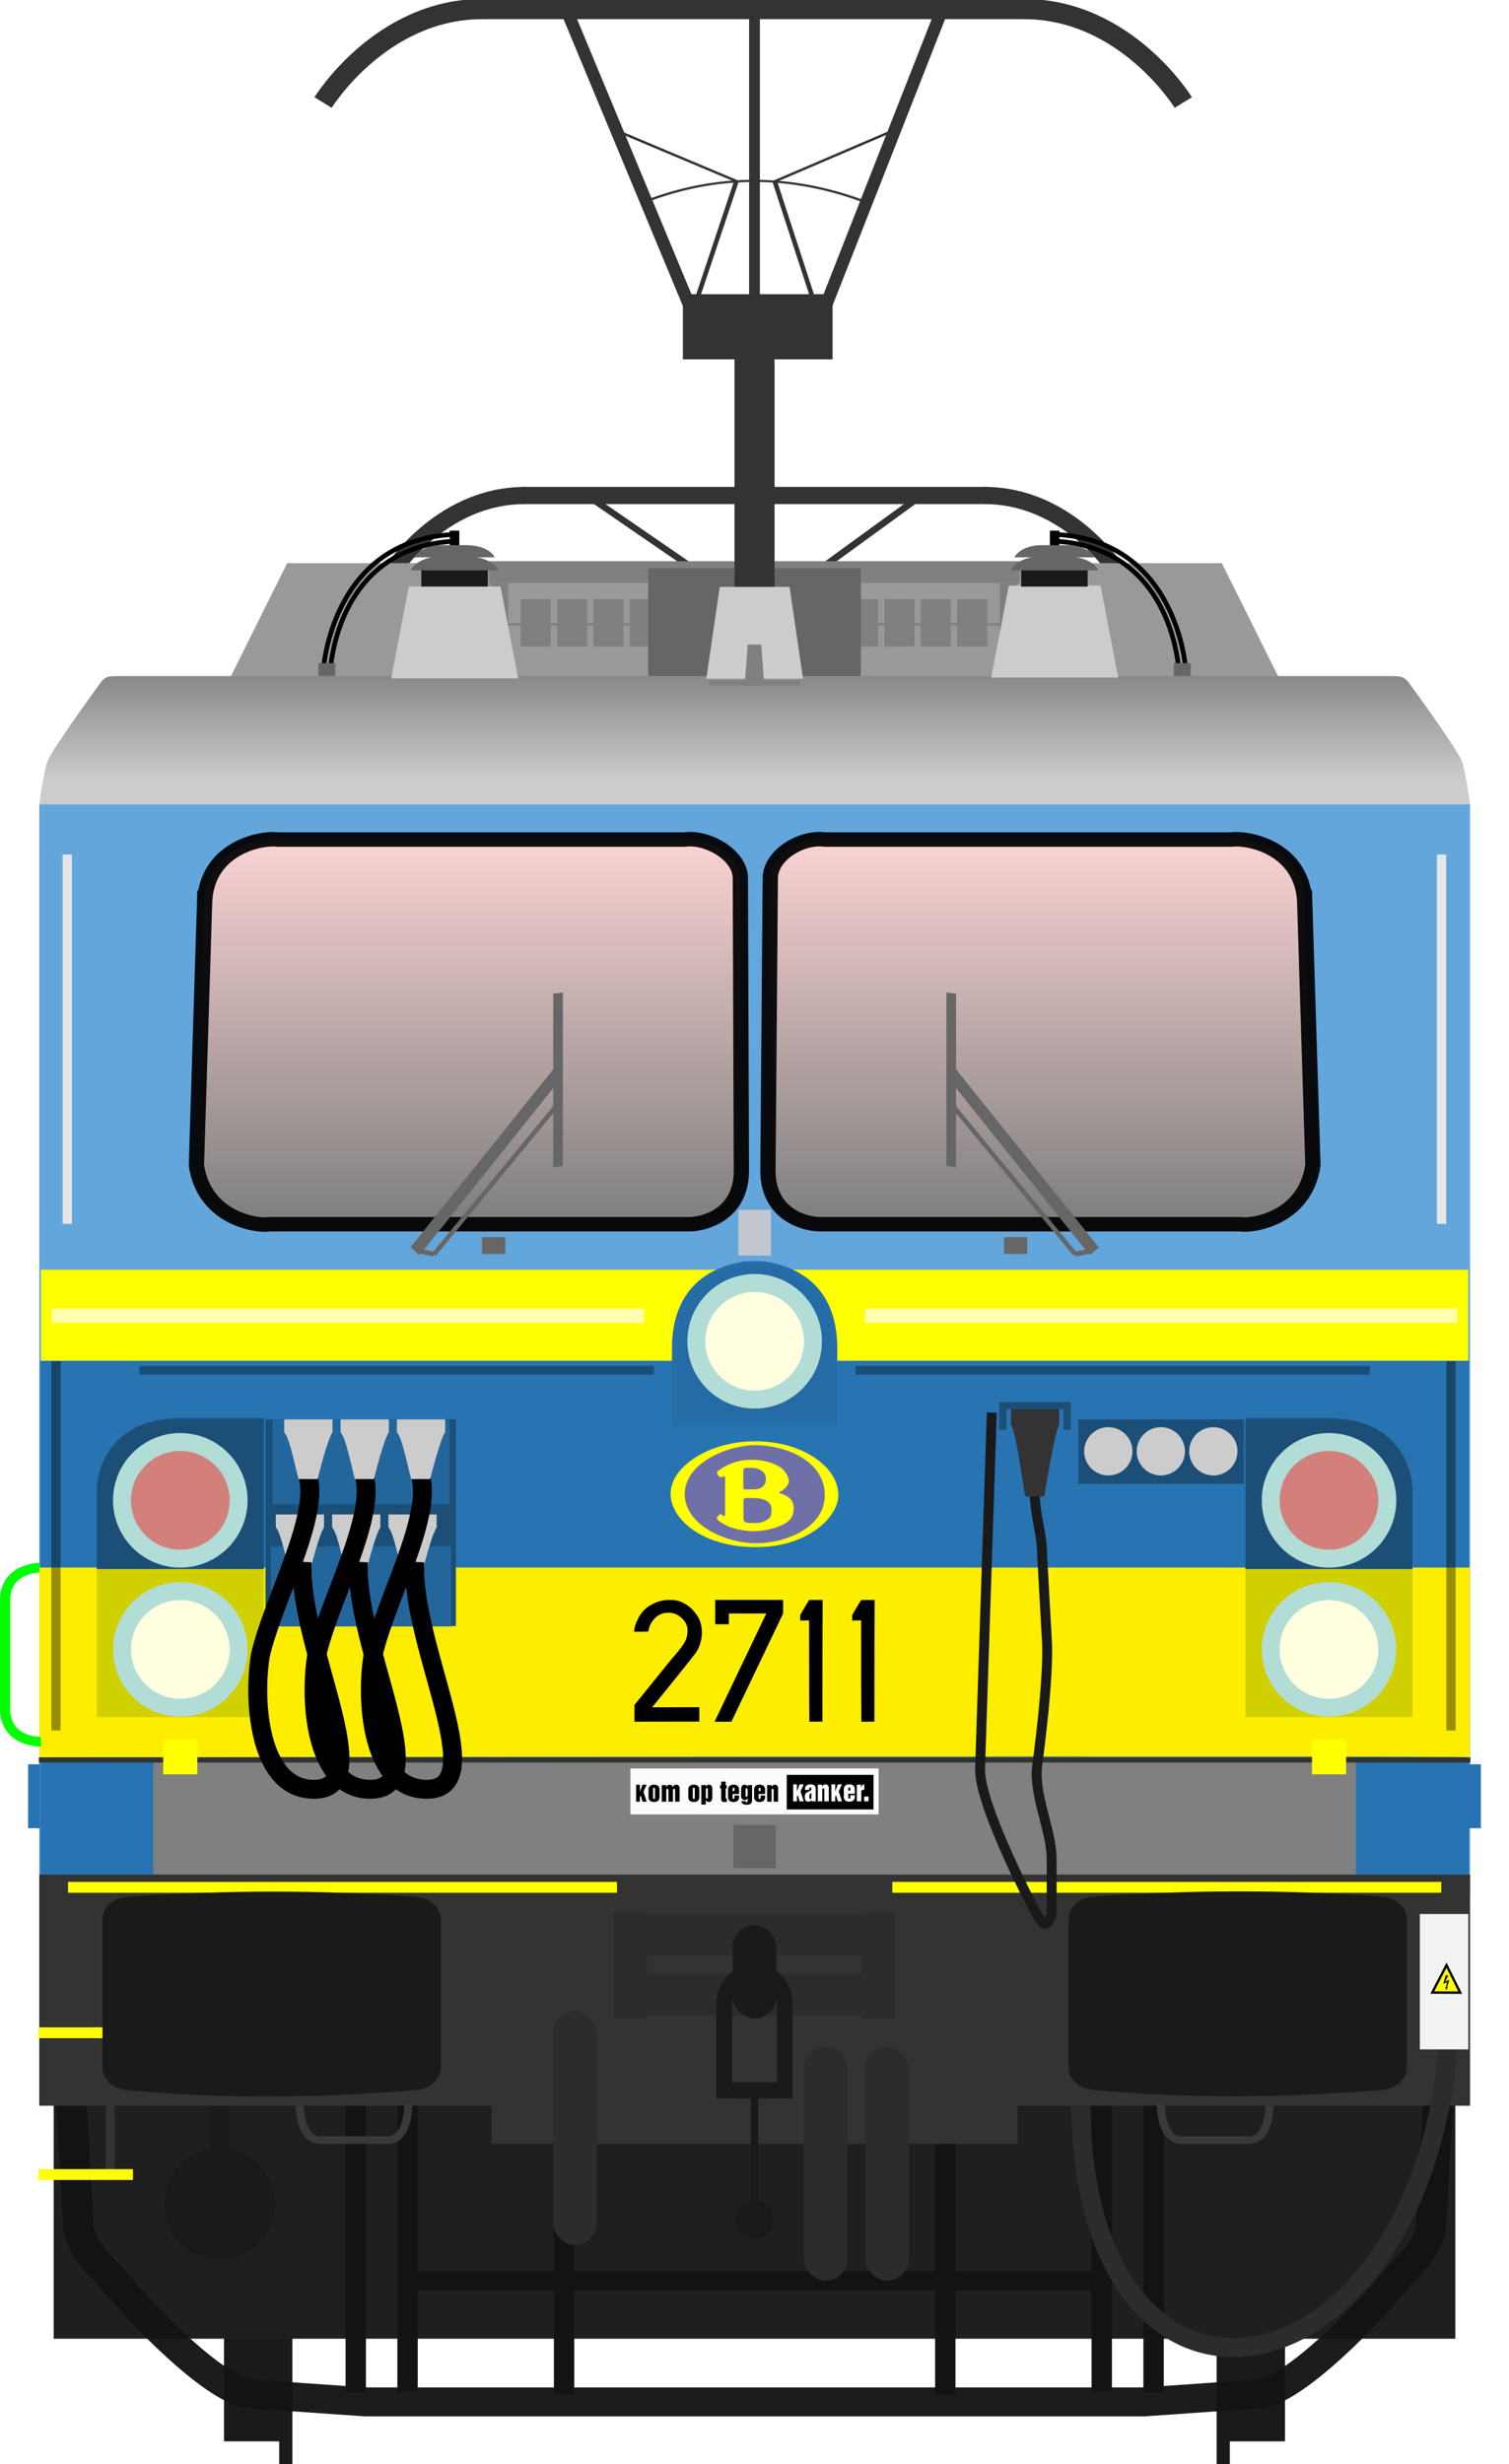 <?xml version="1.0" encoding="utf-8" standalone="no"?>
<!DOCTYPE svg PUBLIC "-//W3C//DTD SVG 1.1//EN" "http://www.w3.org/Graphics/SVG/1.1/DTD/svg11.dtd">
<svg version="1.1" xmlns="http://www.w3.org/2000/svg" height="521.09" width="319.28" xmlns:xlink="http://www.w3.org/1999/xlink">
<defs>
<linearGradient id="linearGradient4798" y2="316.65" gradientUnits="userSpaceOnUse" x2="169.78" y1="317.29" x1="61.277"><stop stop-color="#ffd5d5" offset="0"/><stop stop-color="#808080" offset="1"/></linearGradient>
<linearGradient id="linearGradient4898-5" x1="112.18" xlink:href="#linearGradient4798" gradientUnits="userSpaceOnUse" y1="54.272" gradientTransform="matrix(-1 0 0 1 326.01 29.698)" x2="112.18" y2="134.85"/>
<linearGradient id="linearGradient5459" x1="112.18" xlink:href="#linearGradient4798" gradientUnits="userSpaceOnUse" y1="54.272" gradientTransform="translate(-18.385 29.698)" x2="112.18" y2="134.85"/>
<linearGradient id="linearGradient4928" x1="155.44" gradientUnits="userSpaceOnUse" y1="74.036" gradientTransform="translate(5.1857e-7 -0)" x2="155.44" y2="11.721"><stop stop-color="#ccc" offset="0"/><stop stop-color="#080808" offset="1"/></linearGradient>
<filter id="filter2297" style="color-interpolation-filters:sRGB" height="1.515" width="7.183" y="-.258" x="-3.092"><feGaussianBlur stdDeviation="9.244"/></filter>
<filter id="filter2297-6" style="color-interpolation-filters:sRGB" height="1.515" width="7.183" y="-.258" x="-3.092"><feGaussianBlur stdDeviation="9.244"/></filter>
<filter id="filter2199" style="color-interpolation-filters:sRGB" height="5.253" width="1.265" y="-2.126" x="-.132"><feGaussianBlur stdDeviation="6.916"/></filter>
<filter id="filter2199-1" style="color-interpolation-filters:sRGB" height="5.253" width="1.265" y="-2.126" x="-.132"><feGaussianBlur stdDeviation="6.916"/></filter>
<filter id="filter1910-5" style="color-interpolation-filters:sRGB" height="1.408" width="5.898" y="-.204" x="-2.449"><feGaussianBlur stdDeviation="7.323"/></filter>
<filter id="filter1910" style="color-interpolation-filters:sRGB" height="1.408" width="5.898" y="-.204" x="-2.449"><feGaussianBlur stdDeviation="7.323"/></filter>
</defs>
<g stroke-width="1.027">
<circle cy="229.34" cx="161.96" r="0" fill="#f6a900"/>
<circle cy="229.49" cx="161.96" r="0" fill="#b2dcd6"/>
<circle cy="229.1" cx="161.96" r="0" fill="#0f0"/>
</g>
<g transform="translate(.873 -4.926)">
<g transform="matrix(.848 0 0 .848 594.88 -29.544)">
<g stroke="#333" stroke-width=".681" transform="matrix(6.285,0,0,6.285,-1180.6,-340.36)" fill="none">
<path d="m96.793 80.282h18.447"/>
<path d="m96.907 80.282c-3.436 0-5.369 3.147-5.369 3.147"/>
<path d="m115.14 80.282c3.436 0 5.369 3.147 5.369 3.147"/>
</g>
<g transform="matrix(4.465 0 0 .849 -961.03 79.625)">
<g stroke="#333" stroke-width=".617" transform="translate(.344)" fill="none">
<path d="m90.919 101.64 5.928 21.424"/>
<path d="m108.51 101.64-5.601 21.424"/>
</g>
</g>
<path stroke="#333" stroke-width="1.218" d="m-514.19 165.85v17.295" fill="none"/>
</g>
<path d="m59.889 124.01-12.312 24.75h222.38l-12.314-24.75z" fill="#999"/>
<g transform="translate(-114.4 44.485)" fill="#808080">
<rect y="83.722" width="3.731" x="217.33" height="19.445"/>
<rect y="83.722" width="3.731" x="325.06" height="19.445"/>
<rect y="83.722" width="3.731" x="271.19" height="19.445"/>
<rect y="79.125" width="112.24" x="217.05" height="4.596"/>
<rect y="87.166" width="6.364" x="223.7" height="10"/>
<rect y="87.166" width="6.364" x="231.4" height="10"/>
<rect y="87.166" width="6.364" x="239.09" height="10"/>
<rect y="87.166" width="6.364" x="246.79" height="10"/>
<rect y="87.166" width="6.364" x="254.48" height="10"/>
<rect y="87.166" width="6.364" x="262.18" height="10"/>
<rect y="87.166" width="6.364" x="277.57" height="10"/>
<rect y="87.166" width="6.364" x="285.26" height="10"/>
<rect y="87.166" width="6.364" x="292.96" height="10"/>
<rect y="87.166" width="6.364" x="300.65" height="10"/>
<rect y="87.166" width="6.364" x="308.35" height="10"/>
<rect y="87.166" width="6.364" x="316.04" height="10"/>
<rect y="92.206" width="107.48" x="219.43" height=".53"/>
</g>
<rect height="22.981" width="44.996" y="125.07" x="136.27" fill="#666"/>
<rect height="75.068" width="8.485" y="79.436" x="154.53" stroke-width="3.116" fill="#333"/>
<g transform="translate(-23.411 -146.32)" fill="#1a1a1a">
<g transform="translate(-1.67,4.427)">
<rect y="627.74" x="71.611" height="35.357" width="13.436"/>
<rect height="28.206" width="2.796" y="639.7" x="83.278" stroke-width="1.271"/>
</g>
<rect transform="scale(-1,1)" height="35.357" width="13.436" y="632.17" x="-294.42"/>
<rect transform="scale(-1,1)" height="28.206" width="2.796" y="644.13" x="-282.75" stroke-width="1.271"/>
</g>
<rect height="50.5" width="296.56" y="449" x="10.49" fill="#1f1f1f"/>
<g transform="matrix(1.077 0 0 1.02 -6.854 94.444)">
<circle r="13.949" transform="scale(-1,1)" cy="190.7" cx="-154.77" stroke-width="1.016" fill="#b2dcd6"/>
<path d="m31.016 52.406c-4.438 0-4.548-0.136-5.756 1.44 0 0-9.953 14.369-10.391 16.307-0.75 2.188-1.605 8.83-1.605 8.83h281.1s-0.855-6.643-1.605-8.83c-0.438-1.938-10.391-16.307-10.391-16.307-1.207-1.575-1.318-1.44-5.756-1.44z" fill="url(#linearGradient4928)"/>
<path d="m13.264 78.982v226.39h281.1v-226.39s-281.1-0-281.1 0z" fill="#63a6dc"/>
<rect height="109.03" width="280.77" y="194.37" x="13.424" fill="#2874b2"/>
<path stroke-width=".98" d="m35.651 276.54v24.3h236.32v-24.3z" fill="#808080"/>
<path d="m102.9 300.89v8.502h101.82v-8.502s-101.82 0-101.82 0z" fill="#333"/>
<rect height="26.059" width="21.902" y="276.22" x="13.749" fill="#2874b2"/>
<rect transform="scale(-1,1)" height="26.059" width="21.902" y="276.22" x="-293.87" fill="#2874b2"/>
<path fill="#fdee00" d="m7.049 237.37v40.143s286.31-0.377 286.8 0v-40.143z" transform="matrix(.98 0 0 .98 6.355 4.603)"/>
<rect height="30.695" width="32.821" y="237.54" x="24.573" fill="#d0d000"/>
<rect height="42.845" width="37.41" y="206.52" x="57.714" fill="#1b4f78"/>
<ellipse rx="13.216" transform="scale(-1,1)" ry="13.949" cy="254.2" cx="-40.983" stroke-width=".989" fill="#b2dcd6"/>
<ellipse rx="9.692" transform="scale(-1,1)" ry="10.229" cy="254.2" cx="-40.983" stroke-width=".989" fill="#ffffe0"/>
<path d="m40.964 206.28h16.43v31.26h-32.821v-15.999c-0.178-2.224 1.117-15.261 16.392-15.261z" fill="#1b4f78"/>
<ellipse rx="13.216" transform="scale(-1,1)" ry="13.948" cy="223.29" cx="-40.976" stroke-width=".989" fill="#b2dcd6"/>
<ellipse fill-opacity=".422" rx="9.692" transform="scale(-1,1)" ry="10.229" cy="223.29" cx="-40.976" stroke-width=".989" fill="#f00"/>
<path d="m7.381 174.37v19.248h286.14v-19.248z" transform="matrix(.98 0 0 .98 6.355 4.603)" fill="#ff0"/>
<g transform="translate(-.407)" fill="#ccc">
<path d="m86.271 33.829-3.465 19.058h24.949l-3.465-19.058z"/>
<path d="m222.17 33.65 3.465 19.058h-24.949l3.465-19.058z"/>
<path d="m147.36 33.911-2.639 19.058h18.998l-2.639-19.058z"/>
</g>
<rect height="8.953" width="8.313" y="290.61" x="149.65" fill="#666"/>
<rect height="13.78" width="1.724" y="348.4" x="26.346" fill="#333"/>
<rect ry="0" height="9.66" width="3.773" y="348.54" x="46.852" fill="#1a1a1a"/>
<g stroke="#131313" fill="none">
<path stroke-width="4" d="m85.617 346.98v61.045"/>
<path stroke-width="4" d="m75.443 347.2v61.045"/>
<path stroke-width="6" d="m288.08 348.47-1.439 25.419c-0.678 4.974-4.244 7.759-6.987 11.216-7.868 9.914-21.358 23.644-27.225 23.476l-22.057 1.624h-78.68m-132.15-61.735 1.439 25.419c0.678 4.974 4.244 7.759 6.987 11.216 7.868 9.914 21.358 23.644 27.225 23.476l22.057 1.624h78.68" stroke-opacity=".96"/>
</g>
<rect ry="0" height="47.915" width="89.853" y="300.89" x="13.263" fill="#333"/>
<rect height="2.261" width="107.85" y="302.4" x="18.92" fill="#ff0"/>
<rect height="2.252" width="18.574" y="332.55" x="13.102" fill="#ff0"/>
<path stroke="#0f0" stroke-width="2" d="m13.263 237.25s-6.651 0.067-6.708 6.681v22.542c0 7.071 7.034 6.874 7.034 6.874" fill="none"/>
<rect height="1.809" width="101.06" y="195.42" x="32.938" fill="#1b4f78"/>
<path stroke="#131313" stroke-width="4" d="m191.26 355.95v52.679" fill="none"/>
<path stroke="#131313" stroke-width="4" d="m116.37 355.95v52.679" fill="none"/>
<path d="m102.15 308.67v48.048h103.32v-48.048z" fill="#333"/>
<path stroke="#393939" stroke-width="1.585" d="m64.409 348.81s0.04 7.06 3.953 7.12h13.338c4.184 0 4.068-7.467 4.068-7.467" fill="none"/>
<path d="m45.772 98.532-1.633 55.303c1.583 11.305 12.29 12.671 14.324 12.218h82.557c2.318 0 9.944-1.55 10.184-10.743l-0.199-60.657c0.226-5.2-6.614-9.038-10.91-8.36h-80.03c-2.939-0.452-13.333 1.47-14.289 12.239z" stroke-opacity=".931" stroke="#000" stroke-width="3" fill="url(#linearGradient5459)"/>
<path d="m261.85 98.532 1.633 55.303c-1.583 11.305-12.29 12.671-14.324 12.218h-82.56c-2.318 0-9.944-1.55-10.184-10.743l0.464-60.657c-0.226-5.2 6.349-9.038 10.645-8.36h80.034c2.939-0.452 13.333 1.47 14.289 12.239z" stroke-opacity=".931" stroke="#000" stroke-width="3" fill="url(#linearGradient4898-5)"/>
<rect transform="scale(-1,1)" height="30.695" width="32.821" y="237.54" x="-283.05" fill="#d0d000"/>
<rect transform="scale(-1,1)" height="13.345" width="32.513" y="206.52" x="-249.91" fill="#1b4f78"/>
<ellipse rx="13.216" ry="13.948" cy="254.2" cx="266.64" stroke-width=".989" fill="#b2dcd6"/>
<ellipse rx="9.692" ry="10.229" cy="254.2" cx="266.64" stroke-width=".989" fill="#ffffe0"/>
<path d="m266.66 206.28h-16.43v31.26h32.821v-15.999c0.178-2.224-1.117-15.261-16.392-15.261z" fill="#1b4f78"/>
<ellipse rx="13.216" ry="13.948" cy="223.29" cx="266.65" stroke-width=".989" fill="#b2dcd6"/>
<ellipse fill-opacity=".422" rx="9.692" ry="10.229" cy="223.29" cx="266.65" stroke-width=".989" fill="#f00"/>
<path d="m151.41 173.84c-5.615 0.989-13.846 4.709-13.846 17.977v16.074h32.485v-16.074c0-13.269-8.231-16.987-13.846-17.977-1.649-0.226-3.135-0.196-4.793 0z" fill="#266ea9"/>
<path d="m153.81 174.43a15.062 15.062 0 0 0 -15.062 15.062 15.062 15.062 0 0 0 0.008 0.232h-0.008v16.953h30.125v-16.953h-0.012a15.062 15.062 0 0 0 0.012 -0.232 15.062 15.062 0 0 0 -15.062 -15.062z" fill="#256ca6"/>
<path stroke="#131313" stroke-width="4" d="m222 346.98v61.045" fill="none"/>
<path stroke="#131313" stroke-width="4" d="m232.18 347.2v61.045" fill="none"/>
<rect ry="0" transform="scale(-1,1)" height="47.915" width="89.854" y="300.89" x="-294.36" fill="#333"/>
<rect transform="scale(-1,1)" height="2.261" width="107.85" y="302.4" x="-288.7" fill="#ff0"/>
<g transform="translate(-.019)" fill="#1a1a1a">
<path d="m30.451 305.53c19.32-1.464 38.148-1.503 56.975 0 2.623 0.209 4.748 2.118 4.748 4.748v30.522c0 2.63-2.127 4.517-4.748 4.748-19.285 1.7-38.309 1.892-56.975 0-2.618-0.265-4.748-2.118-4.748-4.748v-30.522c0-2.63 2.124-4.549 4.748-4.748z"/>
<path d="m220.23 305.48c19.32-1.464 38.148-1.503 56.975 0 2.623 0.209 4.748 2.118 4.748 4.748v30.522c0 2.63-2.127 4.517-4.748 4.748-19.285 1.7-38.309 1.892-56.975 0-2.618-0.265-4.748-2.118-4.748-4.748v-30.522c0-2.63 2.124-4.549 4.748-4.748z"/>
</g>
<rect transform="scale(-1,1)" height="1.809" width="101.06" y="195.42" x="-274.68" fill="#1b4f78"/>
<path stroke="#393939" stroke-width="1.585" d="m254.97 348.81s-0.04 7.06-3.953 7.12h-13.338c-4.184 0-4.068-7.467-4.068-7.467" fill="none"/>
<path stroke="#131313" stroke-width="4" d="m221.1 385.11h-68.053m-66.525-0h68.053" fill="none"/>
<rect fill-opacity=".908" ry="0" height="9.464" width="6.39" y="163.08" x="150.62" fill="#ccc"/>
<ellipse rx="13.216" transform="scale(-1,1)" ry="13.949" cy="190.32" cx="-153.81" stroke-width=".989" fill="#b2dcd6"/>
<ellipse rx="9.692" transform="scale(-1,1)" ry="10.229" cy="190.32" cx="-153.81" stroke-width=".989" fill="#ffffe0"/>
<rect height="1.075" width="281.24" y="276.59" x="13.19" fill="#333"/>
<g transform="translate(.06 3.92)" fill="#ff0">
<rect y="268.97" width="6.704" x="37.56" height="7.22"/>
<rect y="268.97" width="6.704" x="263.24" height="7.22"/>
</g>
<g transform="matrix(3.547 0 0 3.744 3.367 2.775)" fill="#666">
<rect y="44.326" width="1.289" x="27.312" height=".931"/>
<path stroke-width=".347" d="m23.145 43.31 8.156-10.171-0.026 1.067s-7.627 9.559-7.625 9.519z" transform="translate(.202 1.587)"/>
<rect transform="matrix(-0 1 .992 -.125 .202 1.587)" height=".539" width="9.607" y="31.305" x="33.171" stroke-width=".179"/>
<path stroke="#666" stroke-width=".254px" d="m24.658 45.274 6.962-8.446"/>
<path stroke="#666" stroke-width=".265px" d="m24.658 45.274-0.787-0.178"/>
<g transform="matrix(-1 0 0 1 84.826 0)">
<g fill="#666">
<rect y="44.326" width="1.289" x="27.312" height=".931"/>
<path stroke-width=".347" d="m23.145 43.31 8.156-10.171-0.026 1.067s-7.627 9.559-7.625 9.519z" transform="translate(.202 1.587)"/>
<rect transform="matrix(-0 1 .992 -.125 .202 1.587)" height=".539" width="9.607" y="31.305" x="33.171" stroke-width=".179"/>
<path stroke="#666" stroke-width=".254px" d="m24.658 45.274 6.962-8.446"/>
<path stroke="#666" stroke-width=".265px" d="m24.658 45.274-0.787-0.178"/>
</g>
</g>
</g>
<rect height="2.252" width="18.574" y="361.95" x="13.102" fill="#ff0"/>
</g>
<g stroke="#333" transform="matrix(3.82 0 0 2.541 -246.99 -252.75)" fill="none">
<path stroke-width=".262px" d="m105.22 116.48-2.517 11.314"/>
<path stroke-width=".188px" d="m105.22 116.48-6.966-4.403"/>
<path stroke-width=".262px" d="m107.34 116.5 2.448 11.291"/>
<path stroke-width=".188px" d="m107.34 116.5 6.873-4.426"/>
<path stroke-width=".182px" d="m100.17 118.18c3.886-2.229 7.918-2.355 12.125 0"/>
</g>
<path stroke="#2c2c2c" stroke-width="4" d="m305.47 437.97c-6.444 75.713-76.748 88.277-77.713 12.147" fill="none"/>
<g transform="matrix(.206 0 0 .206 143.53 309.81)">
<path d="m74.809-0.458c-48.164 0-87.032 26.386-87.032 53.748 0 26.258 32.467 54.74 87.032 54.9 52.801 0.32 85.291-30.082 85.291-53.62-0.16-29.282-37.61-55.028-85.291-55.028" fill="#ff0"/>
<path d="m75.129 3.543c-29.283 0-72.647 18.385-72.823 49.923 0 32.322 42.1 50.723 73.463 50.723s70.39-16.641 70.39-49.123c0.016-36.803-42.388-51.524-71.031-51.524" fill="#7070a9"/>
<path d="m35.926 33.289c-0.96-1.6-0.96-2.384 1.28-3.824 2.08-1.44 14.081-10.897 33.107-10.897 19.042 0 28.659 6.561 31.379 8.481 2.72 2.08 7.521 8.161 7.521 13.441-0.176 5.44-6.561 9.617-8.177 10.401-1.6 0.8-2.88 1.28 0.176 2.384 3.2 1.12 12.961 3.68 12.961 14.897 0 11.025-6.241 14.881-13.921 18.241-7.825 3.36-17.442 5.44-27.523 5.44s-22.082-2.88-27.683-5.92c-5.601-3.024-8.321-4.96-8.961-5.904-0.64-0.976-1.44-1.616-0.16-3.04 1.28-1.28 1.28-1.28 2.08-2.08 0.8-0.64 1.28-0.8 2.08-0.16 0.96 0.64 1.92 1.6 1.92 1.6s1.76 0.32 1.76-1.6v-38.099s0-1.6-1.456-1.104c-1.28 0.48-2.72 1.6-4.16 0.48-1.424-1.12-1.424-1.28-2.224-2.736" fill="#ff0"/>
<path d="m62.488 29.144v18.561s-0.336 1.28 1.92 1.28c1.6 0 10.081-0.16 10.081-0.16s11.201 0 11.201-10.561c0-10.721-12.977-11.361-12.977-11.361s-4-0.336-7.521 0c-2.88 0.32-2.704 2.24-2.704 2.24" fill="#7070a9"/>
<path d="m62.648 60.347v19.201s0 3.84 6.081 3.84c5.92 0 10.721 0.64 15.681-1.92 4.8-2.56 7.025-3.36 7.025-11.681 0-8.161-6.721-11.841-18.882-12.001-3.36-0.16-5.92 0-7.361 0-2.704 0.16-2.544 2.56-2.544 2.56" fill="#7070a9"/>
</g>
<rect ry="4.625" height="49.502" width="9.25" y="430.18" x="116.12" fill="#2c2c2c"/>
<rect ry="4.625" height="49.502" width="9.25" y="437.71" x="182.17" fill="#2c2c2c"/>
<rect height="17.903" width="37.401" y="305.16" x="56.816" fill="#23669c"/>
<rect height="16.93" width="38.108" y="331.94" x="56.463" fill="#23669c"/>
<rect ry="4.625" height="49.502" width="9.25" y="437.71" x="169.2" fill="#2c2c2c"/>
<rect ry="0" height="28.638" width="10.253" y="409.68" x="299.55" fill="#f2f2f2"/>
<g transform="matrix(4.465 0 0 4.465 -288.76 -519)">
<g stroke="#333" stroke-width=".681" transform="matrix(1.407 0 0 1.407 -49.007 4.812)" fill="none">
<path d="m96.793 80.282h18.447"/>
<path d="m96.907 80.282c-3.436 0-5.369 3.147-5.369 3.147"/>
<path d="m115.14 80.282c3.436 0 5.369 3.147 5.369 3.147"/>
</g>
<g transform="matrix(1 0 0 .665 .162 50.471)">
<rect height="4.638" width="7.094" y="121.51" x="96.674" fill="#333"/>
<g stroke="#333" stroke-width=".617" transform="translate(.344)" fill="none">
<path d="m90.919 101.64 5.928 21.424"/>
<path d="m108.51 101.64-5.601 21.424"/>
</g>
</g>
<path stroke="#333" stroke-width=".51" d="m100.23 118.06v13.557" fill="none"/>
</g>
<g transform="translate(8.319)">
<path d="m120.68 409.5v22.275h7.07v-0.654h45.391v0.654h7.072v-22.275h-7.072v0.246h-45.391v-0.246zm7.07 8.996h45.391v3.875h-45.391z" fill="#2c2c2c"/>
<rect ry="4.625" height="19.751" width="9.25" y="412.03" x="145.82" fill="#1a1a1a"/>
<path stroke="#1a1a1a" stroke-width="3.304" d="m144.05 448.67v-20.278c0-3.546 2.855-6.402 6.402-6.402s6.402 2.855 6.402 6.402v20.278" fill="none"/>
<g fill="#1a1a1a">
<rect ry="0" height="3.403" width="10.783" y="445.26" x="145"/>
<rect y="446.56" width="1.562" x="149.67" height="25.812"/>
<circle cy="474.31" cx="150.45" r="4.062"/>
</g>
</g>
<g transform="translate(-.15)" fill="#ccc">
<circle cy="311.84" cx="233.78" r="5.106"/>
<circle cy="311.84" cx="244.89" r="5.106"/>
<circle cy="311.84" cx="256" r="5.106"/>
</g>
<g transform="translate(24.077 -.072)">
<path stroke-width=".806" d="m60.275 337.89h4.008s2.065-8.379 3.158-9.896v-2.729h-10.21v2.729c1.139 1.164 2.311 7.399 3.036 9.896z" fill="#ccc"/>
<path stroke="#000" stroke-width="4.007" d="m64.084 317.32c2.341 8.854-7.696 26.661-10.132 37.852-1.609 10.187-0.08 28.206 11.303 28.206 14.144 0.161-3.28-30.007-2.457-48.082" fill="none"/>
<path stroke-width=".806" d="m62.068 317.78h4.008s2.065-8.379 3.158-9.896v-2.72h-10.21v2.729c1.139 1.164 2.311 7.399 3.036 9.896z" fill="#ccc"/>
</g>
<g transform="translate(12.163 -.072)">
<path stroke-width=".806" d="m60.275 337.89h4.008s2.065-8.379 3.158-9.896v-2.729h-10.21v2.729c1.139 1.164 2.311 7.399 3.036 9.896z" fill="#ccc"/>
<path stroke="#000" stroke-width="4.007" d="m64.084 317.32c2.341 8.854-7.696 26.661-10.132 37.852-1.609 10.187-0.08 28.206 11.303 28.206 14.144 0.161-3.28-30.007-2.457-48.082" fill="none"/>
<path stroke-width=".806" d="m62.068 317.78h4.008s2.065-8.379 3.158-9.896v-2.72h-10.21v2.729c1.139 1.164 2.311 7.399 3.036 9.896z" fill="#ccc"/>
</g>
<g transform="translate(.249 -.072)">
<path stroke-width=".806" d="m60.275 337.89h4.008s2.065-8.379 3.158-9.896v-2.729h-10.21v2.729c1.139 1.164 2.311 7.399 3.036 9.896z" fill="#ccc"/>
<path stroke="#000" stroke-width="4.007" d="m64.084 317.32c2.341 8.854-7.696 26.661-10.132 37.852-1.609 10.187-0.08 28.206 11.303 28.206 14.144 0.161-3.28-30.007-2.457-48.082" fill="none"/>
<path stroke-width=".806" d="m62.068 317.78h4.008s2.065-8.379 3.158-9.896v-2.72h-10.21v2.729c1.139 1.164 2.311 7.399 3.036 9.896z" fill="#ccc"/>
</g>
<g stroke-width=".389px" transform="matrix(.795 0 0 .795 37.203 74.002)">
<path d="m130.56 338.7q-2.629-0.097-5.031 1.233-2.402 1.298-3.538 3.635-0.974 1.753-1.136 3.57 0.325 0 1.688 0 1.396-0.033 2.11-0.033 0.26-1.948 1.655-3.441 1.428-1.493 3.376-1.558 2.142-0.162 3.862 1.428 1.72 1.558 1.526 3.7-0.033 0.844-0.292 1.655-0.26 0.779-0.779 1.59-0.519 0.779-0.941 1.298-0.389 0.519-1.136 1.396-0.747 0.876-1.071 1.233-3.311 4.057-9.9 12.237v4.447l17.268-0.033v-3.83l-12.561 0.033q7.952-9.737 11.782-14.703 0.974-1.59 1.298-3.408 0.357-1.85-0.033-3.733-0.39-1.883-1.59-3.278-1.169-1.59-2.921-2.532-1.753-0.941-3.635-0.909z"/>
<path d="m142.45 338.7v6.459h3.635v-2.856h9.964l-13.762 28.79h4.479l13.762-28.79v-3.6q-3.343 0-9.705 0-6.329 0-8.374 0z"/>
<path d="m181.35 371.1q-0.065-5.777-0.065-26.972l-2.369 0.065v-1.428q0.065-0.195 0.649-1.201 0.617-1.006 1.169-1.948l0.584-0.909h3.57q-0.065 6.167-0.065 32.36z"/>
<path stroke-width="1" d="m167.51 371.1q-0.065-5.777-0.065-26.972l-2.369 0.065v-1.428q0.065-0.195 0.649-1.201 0.617-1.006 1.169-1.948l0.584-0.909h3.57q-0.065 6.167-0.065 32.36z"/>
</g>
</g>
<rect transform="translate(.873 -4.926)" height="4.188" width="2" y="117.14" x="94.305"/>
<path stroke="#000" stroke-width="1px" d="m95.875 113.03c-25.8 1.23-27.466 28.62-27.453 28.66" fill="none"/>
<path stroke="#000" stroke-width="1px" d="m96.342 114.43c-25.8 1.236-26.513 28.104-26.5 28.148" fill="none"/>
<rect height="2.74" width="3.568" y="140.22" x="67.384" fill="#666"/>
<rect height="3.535" width="14.067" y="120.51" x="89.144" fill="#1a1a1a"/>
<path d="m93.318 117.68h5.188c5.781-0.055 6.969 2.938 6.969 2.938h-18.589s1.219-2.882 6.438-2.938z" fill="#666"/>
<path d="m93.563 115.28h4.744c5.287-0.049 6.372 2.584 6.372 2.584h-17.004s1.115-2.535 5.887-2.584z" fill="#666"/>
<g transform="translate(-70.75 69.827)">
<rect transform="scale(-1,1)" height="4.188" width="2" y="42.387" x="-294.89"/>
<path stroke="#000" stroke-width="1px" d="m294.19 43.2c25.8 1.236 27.466 28.62 27.453 28.663" fill="none"/>
<path stroke="#000" stroke-width="1px" d="m293.72 44.599c25.8 1.236 26.513 28.104 26.5 28.148" fill="none"/>
<rect transform="scale(-1,1)" height="2.74" width="3.568" y="70.397" x="-322.68" fill="#666"/>
</g>
<g transform="translate(2.668 .198)">
<path d="m217.82 115.08h4.744c5.287-0.049 6.372 2.584 6.372 2.584h-16.99s1.115-2.535 5.887-2.584z" fill="#666"/>
<rect height="3.535" width="14.067" y="120.32" x="213.4" fill="#1a1a1a"/>
<path d="m217.58 117.49h5.188c5.781-0.055 6.969 2.938 6.969 2.938h-18.594s1.219-2.882 6.438-2.938z" fill="#666"/>
</g>
<path stroke="#000" stroke-width=".5" d="m306.06 415.58-3.01 5.785 5.913 0.027z" fill="#ff0"/>
<path stroke="#000" stroke-width=".011px" d="m305.9 417.74-0.523 1.781 0.765-0.395-0.164 1.198-0.156-0.228 0.121 0.751 0.439-0.634-0.222 0.138 0.461-1.698-0.825 0.454 0.604-1.369z"/>
<circle cy="466.09" cx="46.5" r="11.75" fill="#1a1a1a"/>
<g transform="translate(.067)" fill="#2874b2">
<rect y="373.09" width="2.484" height="13.524" x="310.78"/>
<rect y="373.09" width="2.484" height="13.524" x="5.877"/>
</g>
<rect ry="0" height="1.046" width="19.269" y="143.94" x="150.01" stroke-width="3.82" fill="#808080"/>
<path stroke-width=".29" d="m158.2 136.3-0.553 7.643h3.983l-0.553-7.643z" fill="#808080"/>
<g transform="translate(3.949)">
<rect ry="0" transform="translate(-3.949)" height="9.714" width="52.509" y="373.98" x="133.39" stroke-width=".888" fill="#fbfbfb"/>
<g stroke-width=".065px">
<path transform="translate(-3.949)" d="m137.22 380.07c0 0.413 0.215 1.003 1.162 1.003s1.162-0.589 1.162-1.003v-1.658c0-0.413-0.215-1.003-1.162-1.003s-1.162 0.589-1.162 1.003zm0.948-1.724c0-0.121 0-0.286 0.215-0.286s0.215 0.165 0.215 0.286v1.79c0 0.121 0 0.286-0.215 0.286s-0.215-0.165-0.215-0.286z"/>
<path transform="translate(-3.949)" d="m140.02 381.01h0.948v-2.363c0-0.083 0-0.38 0.231-0.38s0.231 0.253 0.231 0.38v2.363h0.948v-2.363c0-0.083 0-0.38 0.231-0.38s0.231 0.253 0.231 0.38v2.363h0.948v-2.837c0-0.435-0.237-0.755-0.694-0.755-0.435 0-0.573 0.187-0.755 0.507-0.077-0.369-0.353-0.507-0.656-0.507-0.386 0-0.562 0.187-0.738 0.507h-0.011v-0.435h-0.914z"/>
<path transform="translate(-3.949)" d="m145.63 380.07c0 0.413 0.215 1.003 1.162 1.003 0.948 0 1.162-0.589 1.162-1.003v-1.658c0-0.413-0.215-1.003-1.162-1.003s-1.162 0.589-1.162 1.003zm0.948-1.724c0-0.121 0-0.286 0.215-0.286 0.215 0 0.215 0.165 0.215 0.286v1.79c0 0.121 0 0.286-0.215 0.286-0.215 0-0.215-0.165-0.215-0.286z"/>
<path transform="translate(-3.949)" d="m148.39 381.61h0.948v-0.959h0.011c0.116 0.27 0.353 0.424 0.661 0.424 0.446 0 0.705-0.391 0.705-1.052v-1.719c0-0.562-0.226-0.892-0.689-0.892-0.342 0-0.534 0.121-0.678 0.391h-0.011v-0.32h-0.948zm0.948-3.035c0-0.215 0.044-0.446 0.242-0.446 0.088 0 0.187 0.072 0.187 0.215v1.785c0 0.182-0.094 0.231-0.187 0.231-0.242 0-0.242-0.331-0.242-0.573z"/>
<path transform="translate(-3.949)" d="m152.59 380.44c0 0.551 0.331 0.634 0.738 0.634h0.457v-0.71h-0.121c-0.127 0-0.127-0.182-0.127-0.27v-1.884h0.237v-0.683h-0.237v-0.766h-0.948v0.766h-0.237v0.683h0.237z"/>
<path transform="translate(-3.949)" d="m154.05 380.07c0 0.413 0.215 1.003 1.162 1.003s1.162-0.589 1.162-1.003v-0.375h-0.948v0.441c0 0.121 0 0.286-0.215 0.286s-0.215-0.165-0.215-0.286v-0.755h1.377v-0.97c0-0.413-0.215-1.003-1.162-1.003s-1.162 0.589-1.162 1.003zm0.948-1.724c0-0.121 0-0.286 0.215-0.286s0.215 0.165 0.215 0.286v0.386h-0.43z"/>
<path transform="translate(-3.949)" d="m159.13 377.49h-0.92v0.391h-0.011c-0.132-0.286-0.297-0.463-0.639-0.463-0.656 0-0.755 0.573-0.755 1.107v1.306c0 0.523 0.32 0.837 0.722 0.837 0.303 0 0.551-0.143 0.65-0.419l0.011 0.011v0.623c0 0.154-0.077 0.242-0.209 0.242-0.072 0-0.121-0.011-0.154-0.044-0.033-0.033-0.055-0.094-0.055-0.182h-0.914c0.066 0.6 0.595 0.749 1.124 0.749 0.782 0 1.151-0.248 1.151-1.052zm-1.377 0.903c0-0.215 0.11-0.259 0.193-0.259 0.105 0 0.237 0.105 0.237 0.435v0.914c0 0.121 0 0.501-0.237 0.501-0.099 0-0.193-0.066-0.193-0.259z"/>
<path transform="translate(-3.949)" d="m159.56 380.07c0 0.413 0.215 1.003 1.162 1.003s1.162-0.589 1.162-1.003v-0.375h-0.948v0.441c0 0.121 0 0.286-0.215 0.286s-0.215-0.165-0.215-0.286v-0.755h1.377v-0.97c0-0.413-0.215-1.003-1.162-1.003s-1.162 0.589-1.162 1.003zm0.948-1.724c0-0.121 0-0.286 0.215-0.286s0.215 0.165 0.215 0.286v0.386h-0.43z"/>
<path transform="translate(-3.949)" d="m162.31 381.01h0.948v-2.407c0-0.083 0-0.336 0.215-0.336s0.215 0.209 0.215 0.336v2.407h0.948v-2.837c0-0.424-0.226-0.755-0.678-0.755-0.364 0-0.551 0.165-0.722 0.463h-0.011v-0.391h-0.914z"/>
</g>
<rect transform="translate(-3.949)" height="7.314" width="18.359" y="375.33" x="166.46" stroke-width=".862"/>
<g fill="#fff">
<path stroke-width=".065px" d="m172.6 378.44c0-0.76-0.292-1.102-1.146-1.102-0.65 0-1.113 0.342-1.113 0.859v0.319h0.881v-0.286c0-0.149 0.072-0.242 0.242-0.242 0.176 0 0.22 0.105 0.22 0.292 0 0.38-0.342 0.463-0.694 0.611-0.347 0.154-0.716 0.375-0.716 1.036 0 0.567 0.077 1.074 0.771 1.074 0.264 0 0.529-0.127 0.672-0.342h0.011v0.27h0.87zm-0.914 1.669c0 0.171-0.072 0.308-0.22 0.308-0.132 0-0.209-0.083-0.209-0.281v-0.468c0-0.138 0.055-0.231 0.165-0.314l0.264-0.193z" transform="translate(-3.949)"/>
<g stroke-width=".065px">
<path d="m173.03 380.93h0.948v-2.407c0-0.083 0-0.336 0.215-0.336s0.215 0.209 0.215 0.336v2.407h0.948v-2.837c0-0.424-0.226-0.755-0.678-0.755-0.364 0-0.551 0.165-0.722 0.463h-0.011v-0.391h-0.914z" transform="translate(-3.949)"/>
<path d="m178.54 380c0 0.413 0.215 1.003 1.162 1.003s1.162-0.589 1.162-1.003v-0.375h-0.948v0.441c0 0.121 0 0.286-0.215 0.286s-0.215-0.165-0.215-0.286v-0.755h1.377v-0.97c0-0.413-0.215-1.003-1.162-1.003s-1.162 0.589-1.162 1.003zm0.948-1.724c0-0.121 0-0.286 0.215-0.286s0.215 0.165 0.215 0.286v0.386h-0.43z" transform="translate(-3.949)"/>
<path d="m181.29 380.93h0.948v-2c0-0.242 0.094-0.446 0.419-0.446h0.22v-1.146c-0.43 0-0.545 0.369-0.678 0.694h-0.011v-0.623h-0.898z" transform="translate(-3.949)"/>
<path d="m183.76 380.93v-1.014h-0.914v1.014z" transform="translate(-3.949)"/>
</g>
<path d="m163.87 380.93h0.799v-0.99l0.195-0.296 0.367 1.287h0.883l-0.694-2.103 0.689-1.489h-0.878l-0.547 1.469h-0.015v-1.469h-0.799z"/>
<path d="m175.91 380.93h0.799v-0.99l0.195-0.296 0.367 1.287h0.883l-0.694-2.103 0.689-1.489h-0.878l-0.547 1.469h-0.015v-1.469h-0.799z" transform="translate(-3.949)"/>
</g>
<path stroke-width=".053px" d="m130.64 381.01h0.799v-0.99l0.195-0.296 0.367 1.287h0.883l-0.694-2.103 0.689-1.489h-0.878l-0.547 1.469h-0.015v-1.469h-0.799z"/>
</g>
<path stroke="#1a1a1a" stroke-width="2.096" d="m209.85 298.71-2.483 75.284c-0.243 7.958 12.05 30.992 12.05 30.992 2.069 3.46 2.49 1.153 3.099 0v-12.07c-0.122-5.998-3.707-13.019-3.099-19.248 0 0 2.674-19.349 2.066-27.078l-0.963-17.385c-0.122-5.652-1.149-6.556-1.635-13.131" fill="none"/>
<path d="m216.93 316.48h4.008s2.065-12.912 3.158-15.25v-4.205h-10.21v4.205c1.139 1.793 2.311 11.402 3.036 15.25z" fill="#333"/>
<path stroke-width=".366" d="m211.39 296.5v5.855h1.582v-4.34h12.041v4.34h1.58v-5.855z" fill="#1b4f78"/>
<rect transform="matrix(.273 0 0 .907 225.37 20.497)" height="86.112" filter="url(#filter1910)" width="7.176" y="176.64" x="288.15" fill="#e6e6e6"/>
<rect transform="matrix(.273 0 0 .907 -65.416 20.497)" height="86.112" filter="url(#filter1910-5)" width="7.176" y="176.64" x="288.15" fill="#e6e6e6"/>
<g fill-opacity=".682" fill="#fff" transform="translate(.008 -0)">
<rect transform="matrix(1 0 0 .395 .828 168.45)" height="7.806" filter="url(#filter2199)" width="125.29" y="274.01" x="10.148"/>
<rect transform="matrix(1 0 0 .395 172.85 168.45)" height="7.806" filter="url(#filter2199-1)" width="125.29" y="274.01" x="10.148"/>
</g>
<g transform="translate(-1.0737e-7 -0)" fill-opacity=".403">
<rect transform="matrix(.273 0 0 .907 227.37 127.64)" height="86.112" filter="url(#filter2297)" width="7.176" y="176.64" x="288.15"/>
<rect transform="matrix(.273 0 0 .907 -67.803 127.64)" height="86.112" filter="url(#filter2297-6)" width="7.176" y="176.64" x="288.15"/>
</g>
</svg>
